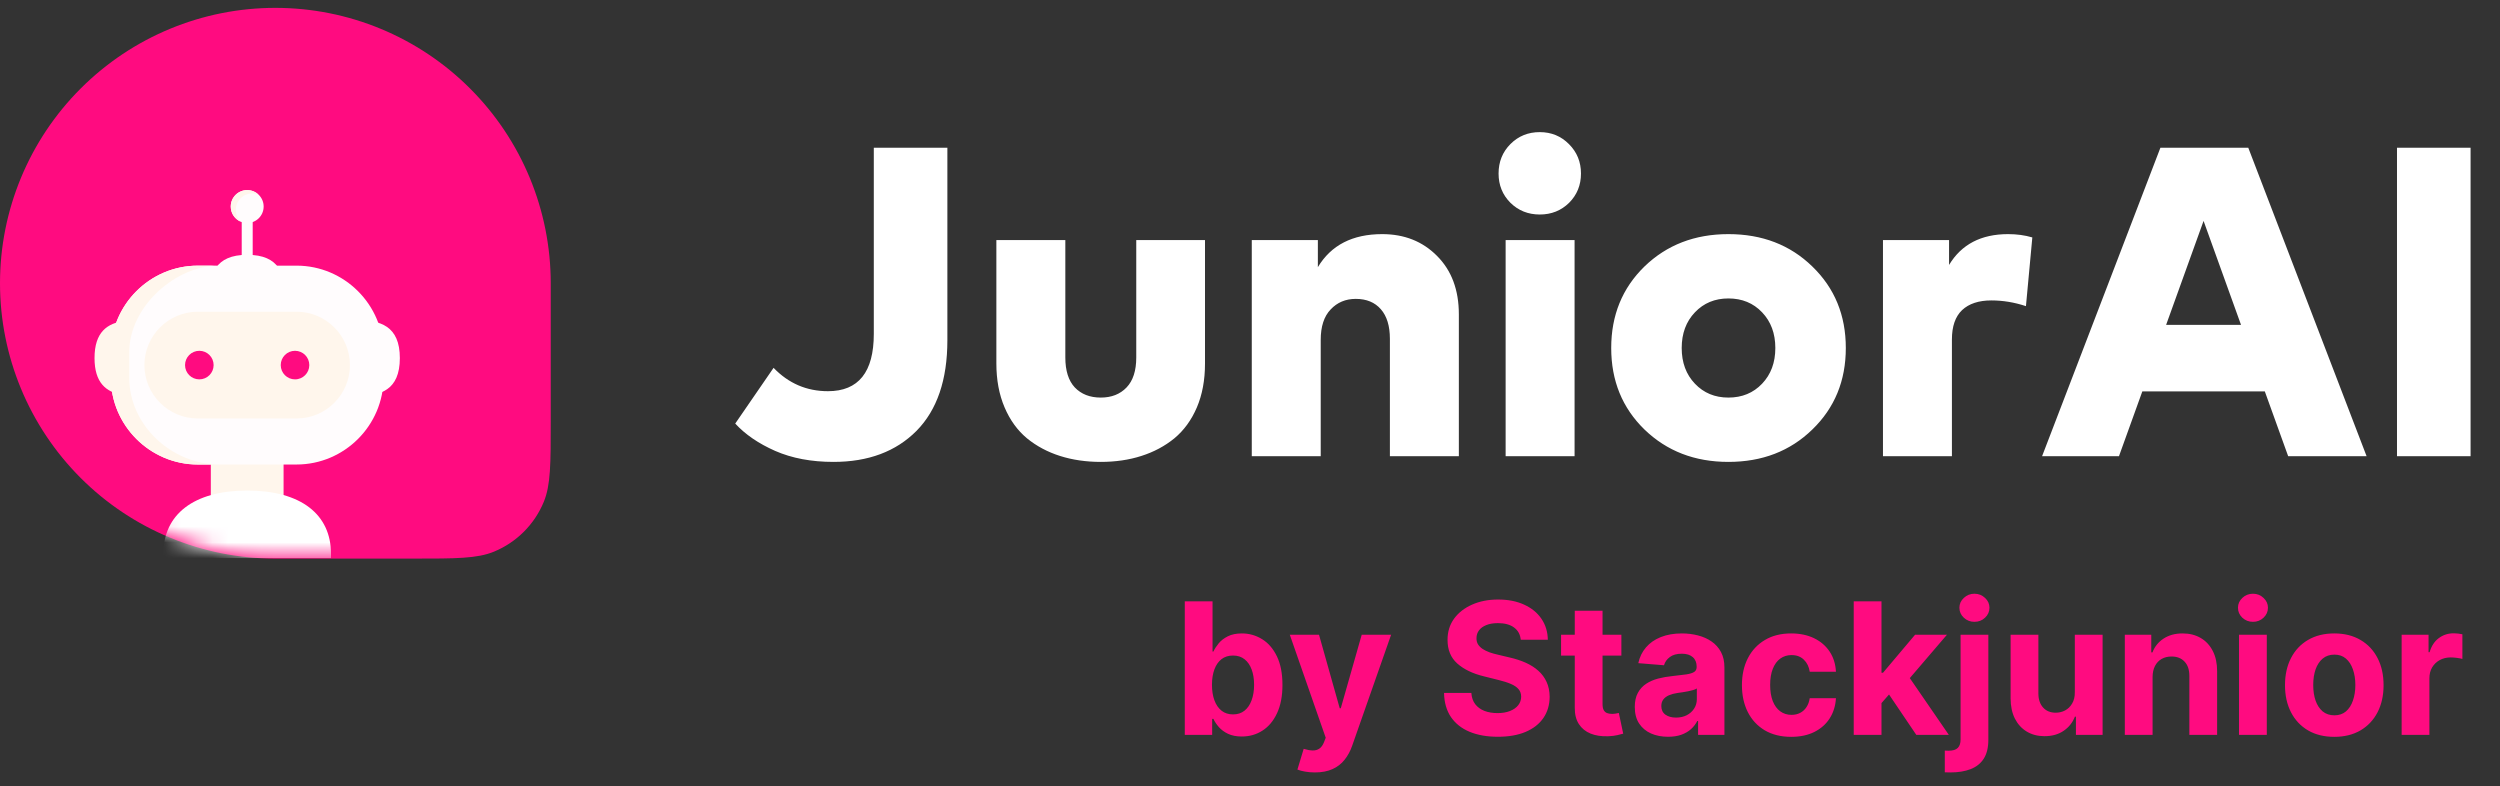 <svg width="159" height="50" viewBox="0 0 159 50" fill="none" xmlns="http://www.w3.org/2000/svg">
<rect x="0" y="0" width="159" height="50" fill="#333333" stroke="none"/>
<path fill-rule="evenodd" clip-rule="evenodd" d="M17.513 0.5C12.869 0.5 8.414 2.345 5.13 5.63C1.845 8.914 0 13.369 0 18.013C0 22.658 1.845 27.113 5.13 30.397C8.414 33.682 12.869 35.527 17.513 35.527H26.27C28.991 35.527 30.351 35.527 31.423 35.083C32.132 34.79 32.775 34.36 33.318 33.818C33.86 33.275 34.29 32.632 34.583 31.923C35.027 30.851 35.027 29.491 35.027 26.77V18.013C35.027 13.369 33.182 8.914 29.897 5.63C26.613 2.345 22.158 0.5 17.513 0.5Z" fill="#FF0B80"/>
<mask id="mask0_8276_996" style="mask-type:alpha" maskUnits="userSpaceOnUse" x="0" y="0" width="36" height="36">
<path fill-rule="evenodd" clip-rule="evenodd" d="M17.578 0.271C12.916 0.271 8.445 2.122 5.148 5.419C1.852 8.715 0 13.186 0 17.848C0 22.51 1.852 26.981 5.148 30.278C8.445 33.574 12.916 35.426 17.578 35.426H26.367C29.097 35.426 30.462 35.426 31.539 34.981C32.25 34.687 32.896 34.255 33.44 33.711C33.984 33.166 34.416 32.52 34.711 31.809C35.156 30.733 35.156 29.368 35.156 26.637V17.848C35.156 13.186 33.304 8.715 30.007 5.419C26.711 2.122 22.24 0.271 17.578 0.271Z" fill="#355DFF"/>
</mask>
<g mask="url(#mask0_8276_996)">
<path d="M18.035 29.009H13.408V32.114H18.035V29.009Z" fill="#FFF6EC"/>
<path d="M22.664 25.194C24.186 25.194 25.43 24.834 25.43 22.773C25.43 20.728 24.186 20.354 22.664 20.354V25.194Z" fill="#FFFCFD"/>
<path d="M7.049 24.011C7.049 27.053 9.538 29.543 12.581 29.543H18.862C21.904 29.543 24.395 27.053 24.395 24.011V22.428C24.395 19.385 21.905 16.895 18.862 16.895H12.581C9.538 16.895 7.049 19.385 7.049 22.428V24.011Z" fill="#FFFCFD"/>
<path d="M18.861 26.615C20.733 26.615 22.256 25.092 22.256 23.221C22.256 21.349 20.733 19.826 18.861 19.826H12.58C10.708 19.826 9.185 21.349 9.185 23.221C9.185 25.092 10.708 26.615 12.58 26.615H18.861Z" fill="#FFF6EC"/>
<path d="M18.141 18.972C18.141 17.45 17.782 16.206 15.721 16.206C13.677 16.206 13.301 17.45 13.301 18.972H18.141Z" fill="#FFFCFD"/>
<path d="M14.676 13.136C14.676 12.558 15.144 12.09 15.721 12.09C16.3 12.09 16.768 12.558 16.768 13.136C16.768 13.714 16.3 14.183 15.721 14.183C15.144 14.183 14.676 13.714 14.676 13.136Z" fill="#FFFCFD"/>
<path d="M14.997 13.35C14.997 12.772 15.465 12.304 16.042 12.304C16.187 12.304 16.325 12.334 16.451 12.387C16.263 12.203 16.006 12.09 15.721 12.09C15.145 12.09 14.676 12.558 14.676 13.136C14.676 13.569 14.939 13.941 15.314 14.1C15.118 13.91 14.997 13.645 14.997 13.35Z" fill="#FFF6EC"/>
<path d="M16.071 13.893H15.373V16.515H16.071V13.893Z" fill="#FFFCFD"/>
<path d="M12.581 16.896H13.837C11.292 16.896 8.218 19.386 8.218 22.429V24.012C8.218 27.055 10.921 29.544 13.964 29.544H12.581C9.538 29.544 7.049 27.055 7.049 24.012V22.429C7.049 19.386 9.538 16.896 12.581 16.896Z" fill="#FFF6EC"/>
<path d="M7.936 20.404C6.822 20.556 6.012 21.112 6.012 22.775C6.012 24.349 6.748 24.934 7.782 25.12C7.97 25.153 8.11 20.381 7.936 20.404Z" fill="#FFF6EC"/>
<path d="M13.586 23.22C13.586 22.718 13.179 22.311 12.678 22.311C12.176 22.311 11.769 22.718 11.769 23.22C11.769 23.722 12.176 24.128 12.678 24.128C13.178 24.128 13.586 23.722 13.586 23.22Z" fill="#FF0B80"/>
<path d="M19.672 23.22C19.672 22.718 19.266 22.311 18.763 22.311C18.261 22.311 17.855 22.718 17.855 23.22C17.855 23.722 18.261 24.128 18.763 24.128C19.266 24.128 19.672 23.722 19.672 23.22Z" fill="#FF0B80"/>
<path d="M15.721 31.199C12.306 31.199 10.393 32.735 10.393 35.209V35.492H21.05V35.209C21.049 32.735 19.163 31.199 15.721 31.199Z" fill="white"/>
</g>
<path d="M60.253 9.398V21.643C60.253 24.156 59.599 26.075 58.292 27.401C56.984 28.718 55.223 29.377 53.01 29.377C51.599 29.377 50.362 29.143 49.297 28.676C48.241 28.209 47.396 27.63 46.761 26.939L49.199 23.394C50.151 24.384 51.305 24.88 52.659 24.88C54.602 24.88 55.574 23.665 55.574 21.237V9.398H60.253ZM76.638 15.268V23.128C76.638 24.174 76.465 25.104 76.119 25.916C75.774 26.72 75.297 27.373 74.69 27.878C74.083 28.373 73.382 28.747 72.588 28.999C71.804 29.251 70.945 29.377 70.01 29.377C69.076 29.377 68.213 29.251 67.418 28.999C66.625 28.747 65.924 28.373 65.317 27.878C64.71 27.373 64.233 26.715 63.888 25.902C63.542 25.09 63.369 24.16 63.369 23.114V15.268H67.755V22.736C67.755 23.576 67.956 24.212 68.357 24.641C68.768 25.071 69.319 25.286 70.01 25.286C70.692 25.286 71.239 25.071 71.65 24.641C72.061 24.212 72.266 23.576 72.266 22.736V15.268H76.638ZM87.907 14.89C89.317 14.89 90.48 15.352 91.396 16.277C92.32 17.202 92.783 18.439 92.783 19.99V29.013H88.397V21.545C88.397 20.732 88.206 20.107 87.823 19.668C87.44 19.229 86.908 19.009 86.226 19.009C85.581 19.009 85.049 19.233 84.629 19.681C84.208 20.12 83.998 20.765 83.998 21.615V29.013H79.613V15.268H83.816V16.991C84.657 15.59 86.02 14.89 87.907 14.89ZM100.143 15.268V29.013H95.758V15.268H100.143ZM96.066 9.159C96.57 8.655 97.192 8.403 97.93 8.403C98.667 8.403 99.289 8.66 99.793 9.173C100.297 9.678 100.55 10.299 100.55 11.037C100.55 11.775 100.297 12.396 99.793 12.9C99.289 13.395 98.667 13.643 97.93 13.643C97.192 13.643 96.57 13.395 96.066 12.9C95.562 12.396 95.309 11.775 95.309 11.037C95.309 10.29 95.562 9.664 96.066 9.159ZM109.926 14.89C112.075 14.89 113.854 15.576 115.264 16.949C116.684 18.323 117.394 20.05 117.394 22.133C117.394 24.216 116.684 25.944 115.264 27.317C113.854 28.69 112.075 29.377 109.926 29.377C107.787 29.377 106.008 28.69 104.588 27.317C103.178 25.944 102.473 24.216 102.473 22.133C102.473 20.05 103.178 18.323 104.588 16.949C106.008 15.576 107.787 14.89 109.926 14.89ZM109.926 18.981C109.067 18.981 108.357 19.275 107.797 19.864C107.236 20.452 106.956 21.209 106.956 22.133C106.956 23.058 107.236 23.815 107.797 24.403C108.357 24.992 109.067 25.286 109.926 25.286C110.795 25.286 111.509 24.992 112.07 24.403C112.63 23.815 112.911 23.058 112.911 22.133C112.911 21.209 112.63 20.452 112.07 19.864C111.509 19.275 110.795 18.981 109.926 18.981ZM127.715 14.89C128.266 14.89 128.78 14.96 129.256 15.1L128.85 19.471C128.121 19.229 127.388 19.107 126.65 19.107C125.847 19.107 125.226 19.313 124.787 19.724C124.357 20.135 124.142 20.756 124.142 21.587V29.013H119.757V15.268H123.96V16.851C124.745 15.544 125.996 14.89 127.715 14.89ZM142.991 9.398L150.515 29.013H145.527L144.042 24.893H136.252L134.767 29.013H129.877L137.401 9.398H142.991ZM140.147 14.049L137.765 20.662H142.529L140.147 14.049ZM157.129 9.398V29.013H152.449V9.398H157.129Z" fill="white"/>
<path d="M75.352 46.738V38.246H77.118V41.439H77.172C77.25 41.268 77.362 41.094 77.508 40.917C77.657 40.737 77.851 40.588 78.089 40.469C78.329 40.347 78.628 40.286 78.984 40.286C79.449 40.286 79.877 40.408 80.27 40.651C80.662 40.892 80.976 41.255 81.211 41.742C81.446 42.226 81.564 42.832 81.564 43.562C81.564 44.273 81.449 44.872 81.219 45.362C80.993 45.848 80.683 46.217 80.29 46.469C79.901 46.718 79.464 46.842 78.98 46.842C78.638 46.842 78.346 46.785 78.105 46.672C77.868 46.559 77.673 46.416 77.521 46.245C77.369 46.071 77.253 45.895 77.172 45.718H77.094V46.738H75.352ZM77.081 43.554C77.081 43.932 77.134 44.263 77.239 44.545C77.344 44.827 77.496 45.047 77.695 45.204C77.894 45.359 78.136 45.436 78.421 45.436C78.708 45.436 78.951 45.358 79.15 45.2C79.349 45.04 79.5 44.819 79.602 44.536C79.707 44.252 79.76 43.924 79.76 43.554C79.76 43.186 79.709 42.863 79.606 42.584C79.504 42.304 79.353 42.086 79.154 41.928C78.955 41.771 78.711 41.692 78.421 41.692C78.133 41.692 77.89 41.768 77.691 41.92C77.494 42.072 77.344 42.288 77.239 42.567C77.134 42.846 77.081 43.175 77.081 43.554ZM83.627 49.127C83.403 49.127 83.193 49.109 82.997 49.073C82.804 49.04 82.643 48.997 82.516 48.944L82.914 47.626C83.121 47.689 83.308 47.724 83.474 47.729C83.643 47.735 83.788 47.696 83.909 47.613C84.034 47.53 84.135 47.389 84.212 47.19L84.316 46.921L82.031 40.369H83.889L85.207 45.047H85.273L86.605 40.369H88.475L85.999 47.427C85.88 47.769 85.719 48.068 85.514 48.322C85.312 48.579 85.056 48.777 84.747 48.915C84.437 49.056 84.064 49.127 83.627 49.127ZM96.721 40.689C96.688 40.354 96.545 40.094 96.294 39.909C96.042 39.724 95.701 39.631 95.27 39.631C94.977 39.631 94.729 39.673 94.527 39.756C94.326 39.836 94.171 39.948 94.063 40.092C93.958 40.235 93.905 40.398 93.905 40.581C93.9 40.733 93.932 40.865 94.001 40.979C94.073 41.092 94.171 41.19 94.295 41.273C94.42 41.353 94.563 41.424 94.726 41.485C94.889 41.543 95.064 41.593 95.249 41.634L96.012 41.816C96.382 41.899 96.722 42.01 97.032 42.148C97.341 42.286 97.61 42.456 97.836 42.658C98.063 42.86 98.238 43.098 98.363 43.371C98.49 43.645 98.555 43.959 98.558 44.313C98.555 44.832 98.422 45.283 98.16 45.664C97.9 46.043 97.524 46.337 97.032 46.547C96.543 46.755 95.952 46.858 95.261 46.858C94.576 46.858 93.979 46.754 93.47 46.543C92.964 46.333 92.569 46.022 92.284 45.61C92.002 45.196 91.854 44.683 91.841 44.072H93.578C93.597 44.357 93.679 44.595 93.823 44.785C93.969 44.973 94.164 45.116 94.407 45.212C94.653 45.306 94.931 45.353 95.241 45.353C95.545 45.353 95.809 45.309 96.032 45.221C96.259 45.132 96.435 45.009 96.559 44.852C96.683 44.694 96.746 44.513 96.746 44.309C96.746 44.118 96.689 43.957 96.576 43.828C96.465 43.698 96.302 43.587 96.086 43.496C95.874 43.404 95.612 43.322 95.303 43.247L94.378 43.015C93.662 42.841 93.097 42.568 92.682 42.198C92.268 41.828 92.062 41.328 92.064 40.701C92.062 40.187 92.198 39.738 92.475 39.353C92.754 38.969 93.137 38.669 93.623 38.454C94.11 38.238 94.663 38.13 95.282 38.13C95.912 38.13 96.462 38.238 96.932 38.454C97.405 38.669 97.773 38.969 98.035 39.353C98.298 39.738 98.433 40.183 98.442 40.689H96.721ZM103.12 40.369V41.696H99.284V40.369H103.12ZM100.155 38.843H101.922V44.781C101.922 44.944 101.946 45.071 101.996 45.163C102.046 45.251 102.115 45.313 102.203 45.349C102.295 45.385 102.4 45.403 102.519 45.403C102.602 45.403 102.684 45.396 102.767 45.382C102.85 45.366 102.914 45.353 102.958 45.345L103.236 46.66C103.148 46.687 103.023 46.719 102.863 46.755C102.702 46.794 102.508 46.817 102.278 46.825C101.852 46.842 101.479 46.785 101.159 46.655C100.841 46.525 100.593 46.324 100.416 46.05C100.239 45.776 100.152 45.431 100.155 45.013V38.843ZM106.087 46.858C105.68 46.858 105.318 46.788 105 46.647C104.682 46.503 104.431 46.292 104.246 46.013C104.063 45.731 103.972 45.38 103.972 44.959C103.972 44.606 104.037 44.309 104.167 44.068C104.297 43.828 104.474 43.634 104.698 43.487C104.921 43.341 105.176 43.23 105.461 43.156C105.748 43.081 106.049 43.029 106.364 42.998C106.735 42.959 107.033 42.923 107.26 42.89C107.487 42.854 107.651 42.802 107.754 42.733C107.856 42.664 107.907 42.561 107.907 42.426V42.401C107.907 42.139 107.824 41.935 107.658 41.792C107.495 41.648 107.263 41.576 106.962 41.576C106.644 41.576 106.391 41.646 106.203 41.787C106.015 41.926 105.89 42.1 105.83 42.31L104.196 42.177C104.279 41.79 104.442 41.456 104.685 41.174C104.928 40.889 105.242 40.671 105.626 40.519C106.013 40.364 106.461 40.286 106.97 40.286C107.324 40.286 107.662 40.328 107.986 40.411C108.312 40.494 108.601 40.622 108.852 40.796C109.107 40.971 109.307 41.194 109.454 41.468C109.6 41.739 109.673 42.064 109.673 42.443V46.738H107.998V45.855H107.948C107.846 46.054 107.709 46.23 107.538 46.382C107.367 46.531 107.161 46.648 106.92 46.734C106.68 46.817 106.402 46.858 106.087 46.858ZM106.593 45.639C106.852 45.639 107.082 45.588 107.281 45.486C107.48 45.381 107.636 45.24 107.749 45.063C107.863 44.886 107.919 44.686 107.919 44.462V43.786C107.864 43.822 107.788 43.855 107.691 43.886C107.597 43.913 107.491 43.939 107.372 43.964C107.253 43.986 107.134 44.007 107.015 44.026C106.897 44.043 106.789 44.058 106.692 44.072C106.485 44.102 106.304 44.151 106.149 44.217C105.994 44.284 105.874 44.373 105.788 44.487C105.702 44.597 105.66 44.736 105.66 44.901C105.66 45.142 105.747 45.326 105.921 45.453C106.098 45.577 106.322 45.639 106.593 45.639ZM113.921 46.863C113.269 46.863 112.708 46.724 112.238 46.448C111.771 46.169 111.411 45.782 111.16 45.287C110.911 44.792 110.787 44.223 110.787 43.579C110.787 42.926 110.912 42.354 111.164 41.862C111.418 41.367 111.779 40.982 112.246 40.705C112.713 40.426 113.269 40.286 113.913 40.286C114.469 40.286 114.955 40.387 115.373 40.589C115.79 40.791 116.12 41.074 116.364 41.439C116.607 41.804 116.741 42.233 116.766 42.724H115.099C115.052 42.407 114.928 42.151 114.726 41.957C114.527 41.761 114.266 41.663 113.942 41.663C113.668 41.663 113.429 41.738 113.225 41.887C113.023 42.033 112.865 42.248 112.752 42.53C112.639 42.812 112.582 43.153 112.582 43.554C112.582 43.96 112.637 44.306 112.748 44.59C112.861 44.875 113.02 45.092 113.225 45.241C113.429 45.391 113.668 45.465 113.942 45.465C114.144 45.465 114.325 45.424 114.485 45.341C114.648 45.258 114.782 45.138 114.887 44.98C114.995 44.82 115.066 44.628 115.099 44.404H116.766C116.738 44.89 116.605 45.319 116.368 45.689C116.133 46.057 115.808 46.344 115.393 46.552C114.979 46.759 114.488 46.863 113.921 46.863ZM119.497 44.906L119.501 42.787H119.759L121.799 40.369H123.826L121.085 43.57H120.667L119.497 44.906ZM117.897 46.738V38.246H119.663V46.738H117.897ZM121.877 46.738L120.003 43.964L121.181 42.716L123.946 46.738H121.877ZM124.693 40.369H126.459V47.053C126.459 47.545 126.362 47.944 126.169 48.248C125.975 48.552 125.698 48.774 125.336 48.915C124.976 49.056 124.546 49.127 124.046 49.127C123.985 49.127 123.927 49.125 123.872 49.123C123.814 49.123 123.753 49.121 123.689 49.118V47.738C123.736 47.74 123.778 47.742 123.814 47.742C123.847 47.745 123.883 47.746 123.922 47.746C124.206 47.746 124.405 47.685 124.519 47.563C124.635 47.445 124.693 47.265 124.693 47.024V40.369ZM125.572 39.548C125.312 39.548 125.088 39.461 124.9 39.287C124.712 39.11 124.618 38.899 124.618 38.653C124.618 38.409 124.712 38.201 124.9 38.027C125.088 37.85 125.312 37.761 125.572 37.761C125.837 37.761 126.063 37.85 126.248 38.027C126.436 38.201 126.53 38.409 126.53 38.653C126.53 38.899 126.436 39.11 126.248 39.287C126.063 39.461 125.837 39.548 125.572 39.548ZM131.958 44.026V40.369H133.725V46.738H132.029V45.581H131.963C131.819 45.955 131.58 46.255 131.245 46.481C130.914 46.708 130.509 46.821 130.03 46.821C129.605 46.821 129.23 46.724 128.907 46.531C128.583 46.337 128.33 46.062 128.148 45.706C127.968 45.349 127.877 44.922 127.874 44.425V40.369H129.641V44.109C129.643 44.485 129.744 44.782 129.943 45.001C130.142 45.219 130.409 45.328 130.744 45.328C130.956 45.328 131.155 45.28 131.341 45.183C131.526 45.084 131.675 44.937 131.788 44.744C131.905 44.55 131.961 44.311 131.958 44.026ZM136.904 43.056V46.738H135.138V40.369H136.821V41.493H136.896C137.037 41.123 137.273 40.83 137.605 40.614C137.937 40.396 138.339 40.286 138.811 40.286C139.254 40.286 139.639 40.383 139.968 40.577C140.297 40.77 140.553 41.047 140.735 41.406C140.918 41.763 141.009 42.188 141.009 42.683V46.738H139.243V42.998C139.245 42.608 139.146 42.304 138.944 42.086C138.742 41.865 138.465 41.754 138.111 41.754C137.873 41.754 137.663 41.805 137.48 41.908C137.301 42.01 137.16 42.159 137.058 42.355C136.958 42.549 136.907 42.783 136.904 43.056ZM142.401 46.738V40.369H144.168V46.738H142.401ZM143.289 39.548C143.026 39.548 142.801 39.461 142.613 39.287C142.428 39.11 142.335 38.899 142.335 38.653C142.335 38.409 142.428 38.201 142.613 38.027C142.801 37.85 143.026 37.761 143.289 37.761C143.551 37.761 143.775 37.85 143.96 38.027C144.148 38.201 144.242 38.409 144.242 38.653C144.242 38.899 144.148 39.11 143.96 39.287C143.775 39.461 143.551 39.548 143.289 39.548ZM148.46 46.863C147.816 46.863 147.259 46.726 146.789 46.452C146.322 46.176 145.961 45.791 145.707 45.3C145.453 44.805 145.326 44.231 145.326 43.579C145.326 42.921 145.453 42.346 145.707 41.854C145.961 41.359 146.322 40.975 146.789 40.701C147.259 40.425 147.816 40.286 148.46 40.286C149.104 40.286 149.66 40.425 150.127 40.701C150.597 40.975 150.959 41.359 151.213 41.854C151.468 42.346 151.595 42.921 151.595 43.579C151.595 44.231 151.468 44.805 151.213 45.3C150.959 45.791 150.597 46.176 150.127 46.452C149.66 46.726 149.104 46.863 148.46 46.863ZM148.469 45.494C148.762 45.494 149.006 45.411 149.202 45.246C149.399 45.077 149.547 44.847 149.646 44.557C149.748 44.267 149.8 43.937 149.8 43.566C149.8 43.196 149.748 42.865 149.646 42.575C149.547 42.285 149.399 42.056 149.202 41.887C149.006 41.718 148.762 41.634 148.469 41.634C148.173 41.634 147.924 41.718 147.722 41.887C147.523 42.056 147.372 42.285 147.27 42.575C147.171 42.865 147.121 43.196 147.121 43.566C147.121 43.937 147.171 44.267 147.27 44.557C147.372 44.847 147.523 45.077 147.722 45.246C147.924 45.411 148.173 45.494 148.469 45.494ZM152.744 46.738V40.369H154.456V41.481H154.522C154.638 41.085 154.833 40.787 155.107 40.585C155.381 40.38 155.696 40.278 156.052 40.278C156.141 40.278 156.236 40.284 156.339 40.295C156.441 40.306 156.531 40.321 156.608 40.34V41.908C156.525 41.883 156.41 41.861 156.264 41.841C156.117 41.822 155.983 41.812 155.862 41.812C155.602 41.812 155.37 41.869 155.165 41.982C154.963 42.093 154.803 42.248 154.684 42.447C154.568 42.646 154.51 42.875 154.51 43.135V46.738H152.744Z" fill="#FF0B80"/>
</svg>
